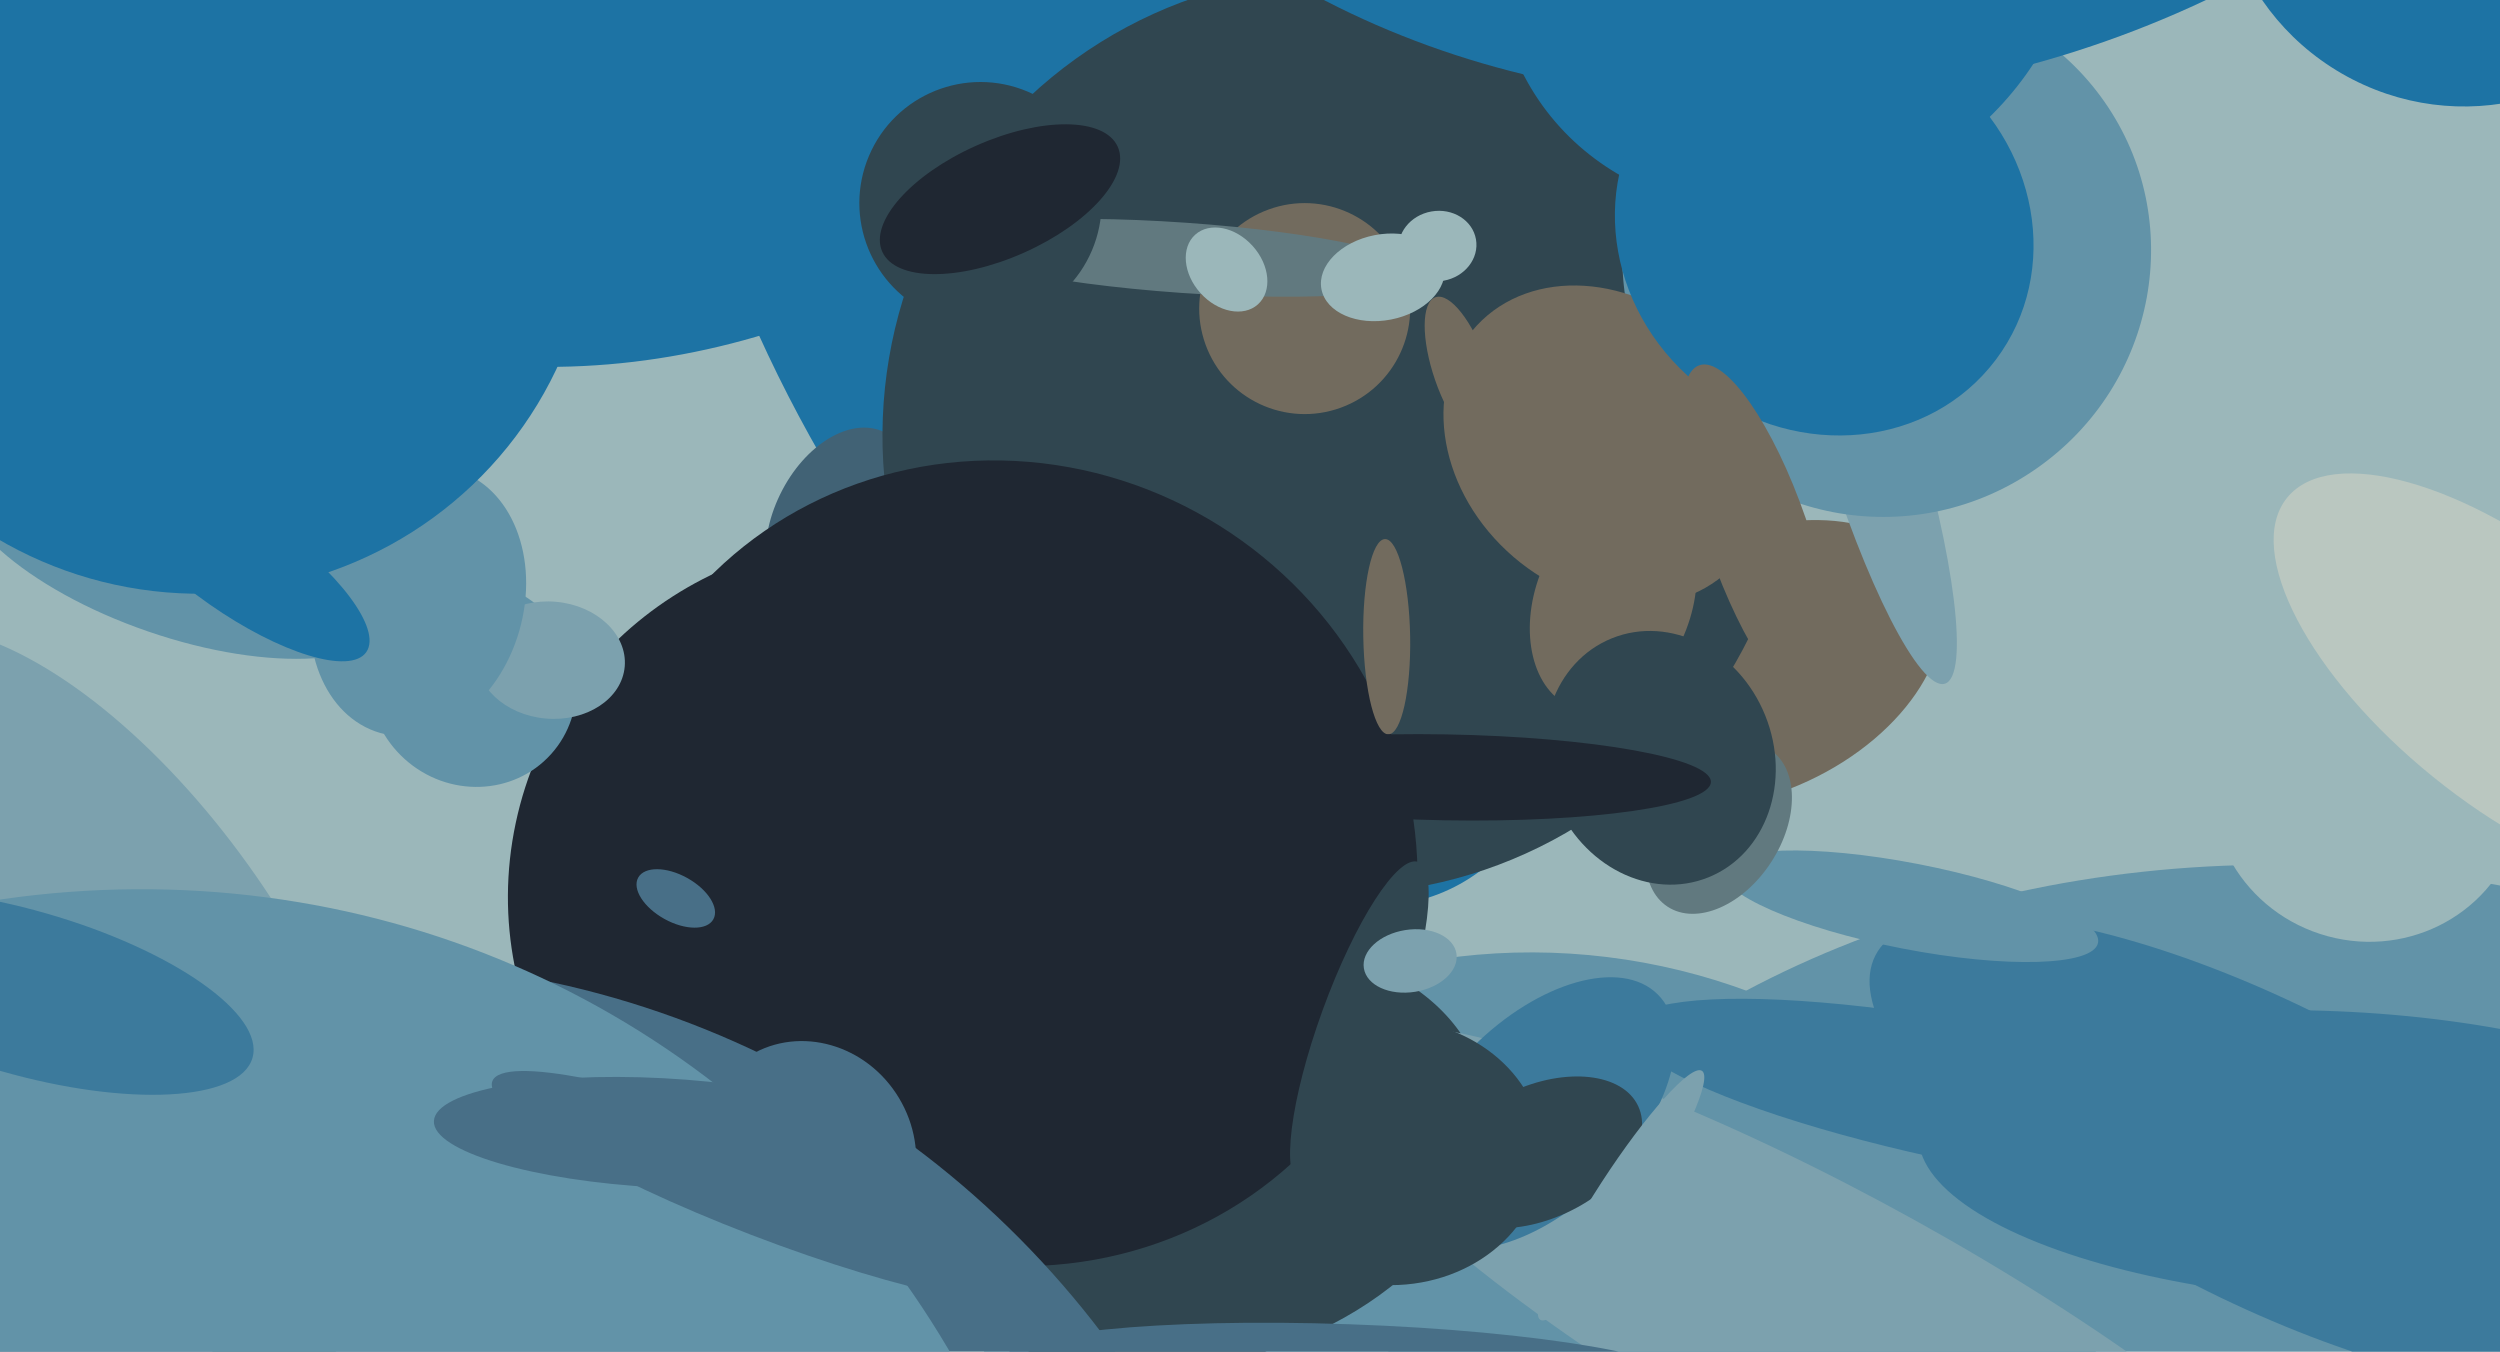 <svg xmlns="http://www.w3.org/2000/svg" width="640px" height="346px">
  <rect width="640" height="346" fill="rgb(155,183,186)"/>
  <ellipse cx="395" cy="379" rx="147" ry="135" transform="rotate(7,395,379)" fill="rgb(98,147,168)"/>
  <ellipse cx="594" cy="426" rx="204" ry="255" transform="rotate(96,594,426)" fill="rgb(98,147,168)"/>
  <ellipse cx="223" cy="230" rx="92" ry="93" transform="rotate(102,223,230)" fill="rgb(31,39,50)"/>
  <ellipse cx="286" cy="68" rx="181" ry="90" transform="rotate(61,286,68)" fill="rgb(29,115,164)"/>
  <ellipse cx="306" cy="296" rx="76" ry="53" transform="rotate(165,306,296)" fill="rgb(48,70,80)"/>
  <ellipse cx="121" cy="175" rx="26" ry="27" transform="rotate(132,121,175)" fill="rgb(98,147,168)"/>
  <ellipse cx="449" cy="170" rx="33" ry="51" transform="rotate(65,449,170)" fill="rgb(114,107,94)"/>
  <ellipse cx="630" cy="-34" rx="61" ry="62" transform="rotate(120,630,-34)" fill="rgb(29,115,164)"/>
  <ellipse cx="473" cy="344" rx="156" ry="36" transform="rotate(29,473,344)" fill="rgb(124,161,174)"/>
  <ellipse cx="141" cy="169" rx="15" ry="19" transform="rotate(95,141,169)" fill="rgb(124,161,174)"/>
  <ellipse cx="167" cy="-108" rx="182" ry="211" transform="rotate(35,167,-108)" fill="rgb(29,115,164)"/>
  <ellipse cx="478" cy="110" rx="68" ry="12" transform="rotate(73,478,110)" fill="rgb(124,161,174)"/>
  <ellipse cx="579" cy="295" rx="38" ry="111" transform="rotate(117,579,295)" fill="rgb(60,122,156)"/>
  <ellipse cx="215" cy="134" rx="26" ry="17" transform="rotate(116,215,134)" fill="rgb(65,98,117)"/>
  <ellipse cx="343" cy="111" rx="118" ry="117" transform="rotate(107,343,111)" fill="rgb(48,70,80)"/>
  <ellipse cx="394" cy="285" rx="24" ry="43" transform="rotate(45,394,285)" fill="rgb(60,122,156)"/>
  <ellipse cx="26" cy="255" rx="109" ry="50" transform="rotate(56,26,255)" fill="rgb(124,161,174)"/>
  <ellipse cx="356" cy="295" rx="39" ry="34" transform="rotate(0,356,295)" fill="rgb(48,70,80)"/>
  <ellipse cx="334" cy="79" rx="27" ry="27" transform="rotate(160,334,79)" fill="rgb(114,107,94)"/>
  <ellipse cx="483" cy="65" rx="68" ry="67" transform="rotate(145,483,65)" fill="rgb(98,147,168)"/>
  <ellipse cx="458" cy="-17" rx="69" ry="77" transform="rotate(59,458,-17)" fill="rgb(29,115,164)"/>
  <ellipse cx="489" cy="232" rx="49" ry="11" transform="rotate(11,489,232)" fill="rgb(98,147,168)"/>
  <ellipse cx="411" cy="114" rx="37" ry="45" transform="rotate(133,411,114)" fill="rgb(114,107,94)"/>
  <ellipse cx="258" cy="221" rx="106" ry="102" transform="rotate(32,258,221)" fill="rgb(31,39,50)"/>
  <ellipse cx="510" cy="281" rx="95" ry="18" transform="rotate(11,510,281)" fill="rgb(60,122,156)"/>
  <ellipse cx="303" cy="66" rx="9" ry="62" transform="rotate(94,303,66)" fill="rgb(97,121,127)"/>
  <ellipse cx="394" cy="295" rx="17" ry="28" transform="rotate(65,394,295)" fill="rgb(48,70,80)"/>
  <ellipse cx="173" cy="230" rx="11" ry="6" transform="rotate(29,173,230)" fill="rgb(72,111,135)"/>
  <ellipse cx="606" cy="202" rx="39" ry="40" transform="rotate(108,606,202)" fill="rgb(155,183,186)"/>
  <ellipse cx="251" cy="52" rx="31" ry="31" transform="rotate(23,251,52)" fill="rgb(48,70,80)"/>
  <ellipse cx="348" cy="262" rx="10" ry="44" transform="rotate(20,348,262)" fill="rgb(48,70,80)"/>
  <ellipse cx="415" cy="306" rx="38" ry="6" transform="rotate(123,415,306)" fill="rgb(124,161,174)"/>
  <ellipse cx="107" cy="154" rx="35" ry="27" transform="rotate(106,107,154)" fill="rgb(98,147,168)"/>
  <ellipse cx="413" cy="154" rx="29" ry="20" transform="rotate(111,413,154)" fill="rgb(114,107,94)"/>
  <ellipse cx="368" cy="63" rx="10" ry="9" transform="rotate(170,368,63)" fill="rgb(155,183,186)"/>
  <ellipse cx="207" cy="295" rx="27" ry="29" transform="rotate(149,207,295)" fill="rgb(72,111,135)"/>
  <ellipse cx="600" cy="296" rx="37" ry="109" transform="rotate(93,600,296)" fill="rgb(60,122,156)"/>
  <ellipse cx="467" cy="59" rx="55" ry="51" transform="rotate(37,467,59)" fill="rgb(29,115,164)"/>
  <ellipse cx="85" cy="501" rx="256" ry="247" transform="rotate(111,85,501)" fill="rgb(72,111,135)"/>
  <ellipse cx="314" cy="69" rx="9" ry="12" transform="rotate(138,314,69)" fill="rgb(155,183,186)"/>
  <ellipse cx="440" cy="212" rx="24" ry="16" transform="rotate(123,440,212)" fill="rgb(97,121,127)"/>
  <ellipse cx="24" cy="488" rx="250" ry="264" transform="rotate(31,24,488)" fill="rgb(98,147,168)"/>
  <ellipse cx="256" cy="51" rx="15" ry="33" transform="rotate(66,256,51)" fill="rgb(31,39,50)"/>
  <ellipse cx="46" cy="138" rx="25" ry="60" transform="rotate(109,46,138)" fill="rgb(98,147,168)"/>
  <ellipse cx="345" cy="351" rx="88" ry="12" transform="rotate(2,345,351)" fill="rgb(72,111,135)"/>
  <ellipse cx="450" cy="137" rx="46" ry="13" transform="rotate(71,450,137)" fill="rgb(114,107,94)"/>
  <ellipse cx="61" cy="144" rx="40" ry="13" transform="rotate(35,61,144)" fill="rgb(29,115,164)"/>
  <ellipse cx="354" cy="71" rx="16" ry="11" transform="rotate(169,354,71)" fill="rgb(155,183,186)"/>
  <ellipse cx="355" cy="163" rx="25" ry="6" transform="rotate(89,355,163)" fill="rgb(114,107,94)"/>
  <ellipse cx="6" cy="254" rx="21" ry="61" transform="rotate(106,6,254)" fill="rgb(60,122,156)"/>
  <ellipse cx="197" cy="304" rx="13" ry="76" transform="rotate(111,197,304)" fill="rgb(72,111,135)"/>
  <ellipse cx="374" cy="95" rx="20" ry="7" transform="rotate(71,374,95)" fill="rgb(114,107,94)"/>
  <ellipse cx="361" cy="246" rx="8" ry="12" transform="rotate(81,361,246)" fill="rgb(124,161,174)"/>
  <ellipse cx="425" cy="194" rx="29" ry="33" transform="rotate(158,425,194)" fill="rgb(48,70,80)"/>
  <ellipse cx="370" cy="199" rx="11" ry="68" transform="rotate(91,370,199)" fill="rgb(31,39,50)"/>
  <ellipse cx="643" cy="174" rx="32" ry="74" transform="rotate(129,643,174)" fill="rgb(186,199,192)"/>
  <ellipse cx="51" cy="52" rx="100" ry="101" transform="rotate(91,51,52)" fill="rgb(29,115,164)"/>
  <ellipse cx="469" cy="-179" rx="202" ry="235" transform="rotate(73,469,-179)" fill="rgb(29,115,164)"/>
  <ellipse cx="169" cy="290" rx="58" ry="14" transform="rotate(3,169,290)" fill="rgb(72,111,135)"/>
</svg>
